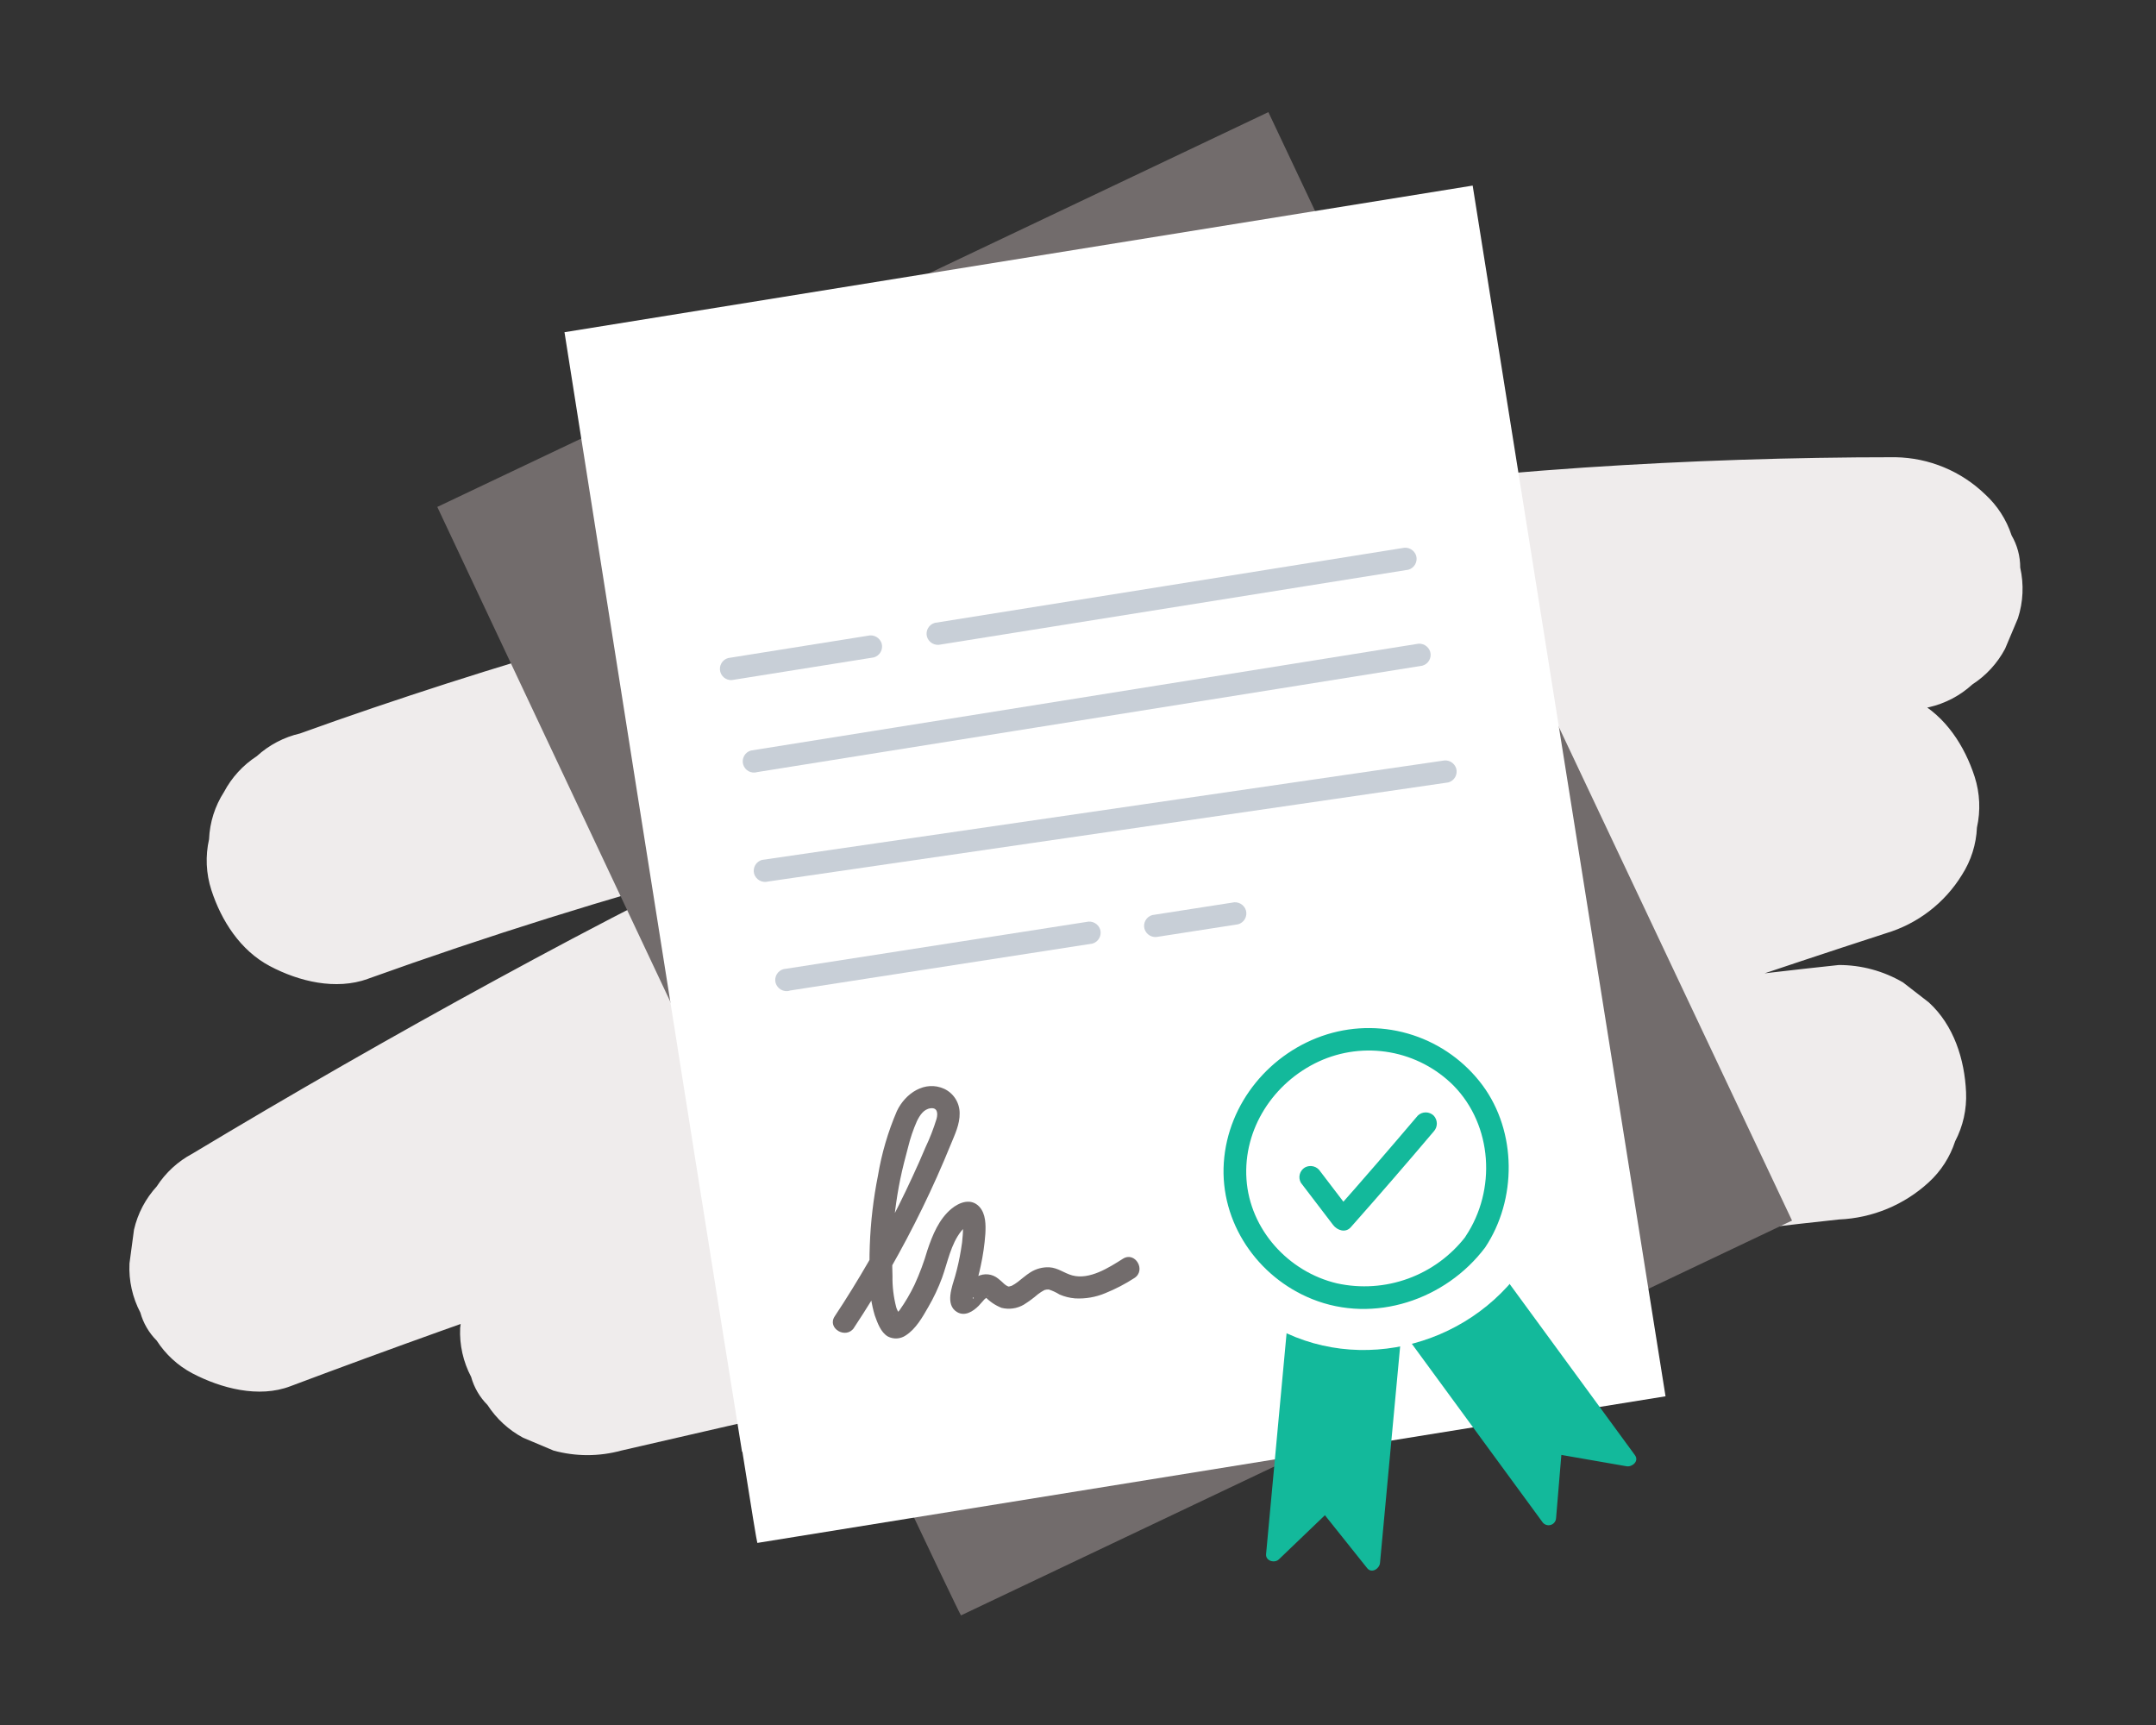 <svg width="200" height="160" viewBox="0 0 200 160" fill="none" xmlns="http://www.w3.org/2000/svg">
<rect x="0" y="0" width="200" height="160" fill="#333333" stroke="none"/>
<g clip-path="url(#clip0_456_33061)">
<path d="M34.108 90.795C45.199 86.811 56.443 83.287 67.839 80.222C79.235 77.158 90.731 74.575 102.324 72.474C108.826 71.292 115.356 70.261 121.914 69.382L118.776 69.803C133.499 67.83 148.314 66.624 163.162 66.188C167.381 66.067 171.596 66.009 175.808 66.012L172.675 42.825C162.111 44.85 151.665 47.373 141.337 50.394C131.024 53.403 120.845 56.874 110.814 60.721C99.893 64.915 89.126 69.488 78.513 74.441C68.722 78.996 59.07 83.833 49.559 88.953C40.049 94.072 30.616 99.409 21.263 104.964C20.124 105.64 18.989 106.319 17.856 107.001C16.51 107.715 15.369 108.762 14.542 110.042C13.503 111.175 12.776 112.558 12.431 114.055L12.01 117.194C11.936 118.773 12.284 120.344 13.019 121.744C13.292 122.728 13.815 123.624 14.537 124.345C15.363 125.627 16.504 126.674 17.852 127.386C20.513 128.775 24.008 129.701 26.943 128.576C36.302 125.058 45.714 121.691 55.179 118.476C64.69 115.245 74.256 112.17 83.878 109.25C93.445 106.347 103.054 103.599 112.707 101.006C122.409 98.402 132.152 95.953 141.934 93.66C151.667 91.383 161.436 89.263 171.24 87.3L174.943 86.564L168.666 63.804C152.904 68.928 137.226 74.339 121.733 80.232C105.435 86.43 89.308 93.132 73.51 100.516C65.076 104.45 56.744 108.604 48.513 112.977C47.168 113.691 46.029 114.738 45.204 116.018C44.169 117.151 43.446 118.534 43.107 120.031L42.686 123.165C42.614 124.744 42.966 126.313 43.704 127.71C43.977 128.696 44.5 129.594 45.222 130.317C46.05 131.594 47.189 132.641 48.532 133.358L51.355 134.547C53.409 135.108 55.575 135.108 57.628 134.547C70.792 131.515 83.952 128.484 97.154 125.637C110.356 122.79 123.492 120.156 136.75 117.883C144.23 116.603 151.73 115.452 159.251 114.43L156.112 114.851C160.933 114.206 165.759 113.626 170.592 113.111C173.69 112.982 176.643 111.759 178.924 109.658C180.053 108.624 180.895 107.314 181.368 105.857C182.102 104.457 182.452 102.887 182.381 101.307C182.247 98.257 181.243 95.091 178.924 92.975L176.535 91.124C174.729 90.064 172.672 89.506 170.578 89.508C154.289 91.235 138.073 93.674 121.974 96.632C106.838 99.409 91.784 102.617 76.768 105.982C68.288 107.886 59.817 109.821 51.355 111.787L60.451 133.349C72.156 127.109 84.087 121.315 96.242 115.967C99.637 114.458 103.054 112.98 106.495 111.532L103.676 112.722C112.786 108.883 121.971 105.236 131.232 101.779C140.443 98.323 149.712 95.015 159.038 91.855C164.33 90.053 169.633 88.289 174.947 86.564C177.886 85.688 180.398 83.758 182.002 81.144C182.844 79.829 183.323 78.315 183.39 76.755C183.739 75.195 183.665 73.57 183.178 72.048C182.252 69.192 180.484 66.433 177.752 64.993L174.933 63.804C172.879 63.239 170.711 63.239 168.657 63.804C158.859 65.729 149.087 67.809 139.342 70.043C129.596 72.278 119.845 74.685 110.087 77.265C100.422 79.82 90.8 82.531 81.221 85.398C71.642 88.264 62.067 91.299 52.494 94.503C43.02 97.678 33.596 101.006 24.221 104.487L20.675 105.811L29.771 127.386C39.414 121.597 49.177 116.015 59.058 110.639C68.955 105.283 78.99 100.178 89.183 95.405C94.895 92.733 100.653 90.17 106.458 87.717L103.639 88.911C113.128 84.912 122.752 81.222 132.51 77.922C142.267 74.621 152.039 71.742 161.986 69.298C167.606 67.913 173.259 66.678 178.947 65.595C180.446 65.251 181.831 64.524 182.965 63.484C184.242 62.658 185.287 61.519 186.001 60.175L187.191 57.351C187.683 55.831 187.757 54.206 187.404 52.648C187.408 51.598 187.131 50.566 186.603 49.658C186.128 48.203 185.287 46.896 184.159 45.862C181.921 43.695 178.942 42.461 175.827 42.409C166.199 42.409 156.577 42.728 146.961 43.367C136.389 44.08 125.872 45.242 115.373 46.663C105.828 47.956 96.336 49.564 86.896 51.486C77.456 53.409 68.094 55.652 58.808 58.217C49.51 60.781 40.314 63.651 31.22 66.826C30.09 67.225 28.961 67.623 27.836 68.03C26.337 68.376 24.953 69.103 23.818 70.141C22.54 70.969 21.495 72.11 20.782 73.455C19.935 74.768 19.456 76.283 19.393 77.843C19.04 79.403 19.113 81.029 19.606 82.551C20.532 85.407 22.3 88.161 25.026 89.605C27.753 91.049 31.155 91.86 34.122 90.795H34.108Z" fill="#EFECEC"/>
<path d="M89.146 149.832C88.979 149.911 40.565 47.019 40.565 47.019L117.66 10.4L166.236 113.213L89.146 149.832Z" fill="#726C6C"/>
<path d="M68.834 134.654C64.608 108.519 52.365 30.814 52.365 30.814L136.611 17.214L154.502 129.511L70.255 143.111C70.223 143.111 69.7 139.94 68.867 134.654" fill="white"/>
<path d="M120.789 115.629L118.142 144.148L122.97 139.519L127.321 144.967L129.973 116.448" fill="#13B99B"/>
<path d="M120.095 115.629L117.447 144.148C117.387 144.778 118.23 145.023 118.632 144.639L123.46 140.01H122.479L126.83 145.458C127.247 145.976 127.969 145.495 128.015 144.967L130.668 116.449C130.746 115.56 129.358 115.564 129.279 116.449L126.627 144.967L127.816 144.472L123.46 139.028C123.33 138.9 123.153 138.827 122.97 138.827C122.786 138.827 122.61 138.9 122.479 139.028L117.651 143.657L118.836 144.148L121.484 115.629C121.567 114.741 120.178 114.75 120.095 115.629V115.629Z" fill="#13B99B"/>
<path d="M126.728 117.689L143.656 140.792L144.211 134.14L151.085 135.33L134.157 112.227" fill="#13B99B"/>
<path d="M126.131 118.041L143.059 141.144C143.138 141.271 143.257 141.369 143.397 141.424C143.537 141.479 143.69 141.487 143.835 141.448C143.98 141.408 144.109 141.323 144.201 141.205C144.294 141.087 144.346 140.942 144.35 140.792L144.906 134.14L144.017 134.807L150.886 136.001C151.409 136.089 152.067 135.538 151.669 134.978L134.759 111.88C134.236 111.167 133.028 111.856 133.56 112.579L150.497 135.663L151.284 134.64L144.41 133.45C144.307 133.426 144.2 133.424 144.096 133.446C143.993 133.468 143.895 133.512 143.811 133.577C143.727 133.641 143.658 133.723 143.609 133.817C143.561 133.912 143.534 134.016 143.531 134.122L142.976 140.773L144.272 140.421L127.353 117.342C126.83 116.629 125.622 117.342 126.154 118.041H126.131Z" fill="#13B99B"/>
<path d="M140.98 117.939C135.319 125.553 124.201 127.757 116.299 121.846C114.565 120.571 113.098 118.966 111.985 117.124C110.872 115.281 110.133 113.237 109.811 111.109C109.489 108.98 109.59 106.809 110.108 104.719C110.627 102.63 111.552 100.664 112.832 98.933C118.387 91.249 129.357 88.976 137.217 94.85C144.475 100.28 145.744 110.07 141.24 117.508C141.24 117.508 141.217 117.536 141.207 117.555C141.146 117.69 141.07 117.819 140.98 117.939" fill="white"/>
<path d="M135.986 114.657C134.615 116.449 132.761 117.812 130.643 118.588C128.524 119.364 126.229 119.519 124.025 119.036C119.521 117.976 115.943 114.046 115.628 109.376C115.313 104.705 118.132 100.405 122.34 98.456C124.402 97.507 126.705 97.213 128.94 97.613C131.174 98.012 133.233 99.087 134.838 100.692C138.467 104.395 138.814 110.385 135.967 114.657C135.222 115.777 137.027 116.819 137.768 115.708C140.726 111.269 140.717 104.978 137.527 100.664C135.907 98.483 133.651 96.857 131.069 96.011C128.486 95.164 125.705 95.139 123.108 95.938C117.854 97.567 113.897 102.307 113.526 107.839C113.156 113.37 116.642 118.458 121.72 120.494C127.469 122.809 134.111 120.564 137.768 115.708C137.905 115.469 137.943 115.185 137.873 114.918C137.802 114.652 137.63 114.423 137.393 114.282C137.152 114.151 136.871 114.117 136.606 114.186C136.341 114.256 136.112 114.425 135.967 114.657H135.986Z" fill="#13B99B"/>
<path d="M79.212 123.165C81.57 119.604 83.691 115.893 85.563 112.056C86.508 110.118 87.385 108.15 88.197 106.154C88.577 105.228 89.044 104.27 89.021 103.251C89.021 102.78 88.887 102.318 88.636 101.919C88.385 101.52 88.025 101.2 87.6 100.997C85.79 100.173 83.976 101.418 83.203 103.048C82.377 104.968 81.786 106.98 81.444 109.042C81.015 111.189 80.761 113.367 80.684 115.555C80.643 116.643 80.652 117.731 80.684 118.795C80.678 119.882 80.834 120.963 81.147 122.003C81.393 122.683 81.698 123.582 82.365 123.966C82.624 124.1 82.915 124.162 83.207 124.144C83.499 124.126 83.781 124.029 84.022 123.864C84.948 123.276 85.573 122.174 86.105 121.244C86.615 120.37 87.047 119.453 87.396 118.504C87.91 117.073 88.202 115.407 89.165 114.194C89.293 114.029 89.434 113.875 89.586 113.731L89.701 113.629C89.836 113.523 89.586 113.708 89.701 113.629C89.817 113.551 89.854 113.532 89.933 113.49C89.933 113.49 89.706 113.56 89.859 113.528C90.012 113.495 89.757 113.528 89.734 113.528C89.55 113.501 89.383 113.403 89.271 113.254C89.368 113.44 89.239 113.055 89.271 113.254C89.271 113.333 89.313 113.421 89.331 113.504C89.377 113.676 89.331 113.472 89.331 113.44V113.592C89.331 113.69 89.331 113.787 89.331 113.884C89.335 114.113 89.327 114.341 89.308 114.569C89.282 115.018 89.228 115.465 89.146 115.907C89.014 116.729 88.835 117.544 88.609 118.346C88.331 119.314 87.637 121.012 88.78 121.698C89.512 122.133 90.275 121.633 90.789 121.114C90.975 120.925 91.132 120.716 91.312 120.526C91.359 120.476 91.599 120.309 91.609 120.258C91.641 120.124 91.678 120.304 91.609 120.258C91.609 120.258 91.41 120.258 91.391 120.258C91.294 120.258 91.285 120.198 91.368 120.258C91.798 120.72 92.326 121.079 92.914 121.309C93.609 121.48 94.344 121.375 94.965 121.017C95.428 120.727 95.869 120.402 96.284 120.045C96.474 119.898 96.677 119.768 96.89 119.656C97.019 119.616 97.154 119.599 97.288 119.605C97.638 119.718 97.972 119.874 98.284 120.068C98.74 120.267 99.227 120.389 99.723 120.429C100.69 120.485 101.656 120.317 102.547 119.939C103.479 119.562 104.374 119.097 105.218 118.55C106.352 117.837 105.306 116.036 104.167 116.754C102.875 117.569 101.084 118.73 99.473 118.3C98.719 118.096 98.145 117.592 97.33 117.545C96.716 117.52 96.11 117.682 95.59 118.008C95.187 118.254 94.664 118.721 94.409 118.906C94.233 119.041 94.046 119.16 93.849 119.263C93.774 119.279 93.7 119.299 93.627 119.323C93.592 119.332 93.555 119.332 93.52 119.323C93.392 119.268 93.273 119.193 93.169 119.101C92.987 118.922 92.796 118.753 92.595 118.596C92.329 118.377 92.005 118.241 91.662 118.205C91.32 118.168 90.975 118.234 90.669 118.392C90.36 118.557 90.083 118.775 89.85 119.036C89.692 119.203 89.549 119.388 89.387 119.559C89.299 119.647 89.104 119.818 89.104 119.823C89.072 119.929 90.132 120.286 90.239 120.378C90.104 120.263 90.493 120.401 90.239 120.448C90.239 120.448 90.239 120.142 90.239 120.337C90.283 120.022 90.357 119.712 90.461 119.411C90.655 118.749 90.836 118.096 90.975 117.42C91.189 116.443 91.333 115.451 91.405 114.453C91.451 113.625 91.456 112.602 90.859 111.94C90.095 111.102 89.007 111.5 88.262 112.116C87.095 113.083 86.503 114.555 86.031 115.958C85.712 117.053 85.313 118.124 84.837 119.161C84.442 119.987 83.977 120.779 83.448 121.526C83.406 121.582 83.193 121.813 83.082 121.938L82.99 122.026C82.879 122.128 83.119 121.915 83.017 122.026C82.915 122.137 82.837 122.054 83.017 122.063C83.138 122.072 83.257 122.091 83.374 122.119C83.531 122.193 83.573 122.202 83.601 122.304C83.513 121.952 83.24 121.614 83.138 121.253C82.89 120.304 82.773 119.326 82.791 118.346C82.758 117.332 82.754 116.319 82.791 115.31C82.873 113.308 83.116 111.315 83.517 109.352C83.721 108.362 83.98 107.376 84.239 106.404C84.44 105.575 84.714 104.767 85.059 103.987C85.318 103.46 85.679 102.881 86.313 102.798C86.947 102.714 87.021 103.228 86.882 103.77C86.603 104.679 86.258 105.567 85.85 106.427C85.466 107.353 85.063 108.241 84.651 109.135C82.996 112.727 81.122 116.214 79.041 119.577C78.52 120.423 77.983 121.262 77.43 122.096C76.69 123.216 78.495 124.262 79.231 123.146L79.212 123.165Z" fill="#726C6C"/>
<path d="M107.449 86.883L114.855 85.731C115.121 85.656 115.346 85.48 115.482 85.24C115.619 84.999 115.654 84.715 115.582 84.449C115.503 84.186 115.326 83.963 115.087 83.828C114.848 83.692 114.566 83.654 114.3 83.722L106.893 84.875C106.628 84.948 106.402 85.124 106.266 85.363C106.13 85.603 106.094 85.886 106.167 86.152C106.244 86.415 106.421 86.638 106.659 86.774C106.897 86.91 107.178 86.95 107.444 86.883H107.449Z" fill="#C8CFD7"/>
<path d="M73.232 91.883L101.339 87.522C101.604 87.447 101.829 87.27 101.965 87.03C102.1 86.79 102.137 86.506 102.065 86.24C101.987 85.977 101.809 85.754 101.57 85.619C101.331 85.484 101.049 85.446 100.783 85.513L72.677 89.892C72.411 89.966 72.186 90.141 72.049 90.381C71.913 90.62 71.877 90.904 71.95 91.17C72.028 91.433 72.206 91.656 72.444 91.792C72.683 91.928 72.965 91.967 73.232 91.901V91.883Z" fill="#C8CFD7"/>
<path d="M71.214 81.769L95.798 78.186L120.41 74.603L134.361 72.571C134.627 72.497 134.853 72.32 134.989 72.08C135.125 71.84 135.161 71.555 135.088 71.289C135.009 71.027 134.833 70.805 134.595 70.67C134.357 70.534 134.076 70.496 133.81 70.562L109.222 74.145L84.633 77.728L70.681 79.76C70.416 79.835 70.192 80.012 70.056 80.252C69.92 80.492 69.883 80.776 69.955 81.042C70.033 81.305 70.211 81.528 70.45 81.663C70.689 81.799 70.971 81.837 71.237 81.769H71.214Z" fill="#C8CFD7"/>
<path d="M70.218 71.618L94.252 67.775L118.396 63.915L131.949 61.744C132.215 61.67 132.44 61.495 132.577 61.255C132.713 61.016 132.749 60.732 132.676 60.467C132.598 60.203 132.422 59.981 132.184 59.844C131.946 59.708 131.665 59.669 131.399 59.735L107.365 63.582L83.216 67.447L69.663 69.613C69.397 69.687 69.17 69.863 69.034 70.104C68.898 70.344 68.862 70.629 68.936 70.895C69.01 71.162 69.186 71.388 69.427 71.524C69.667 71.661 69.952 71.696 70.218 71.622V71.618Z" fill="#C8CFD7"/>
<path d="M87.266 59.781L121.058 54.375L130.649 52.843C130.914 52.767 131.139 52.59 131.275 52.35C131.41 52.111 131.447 51.827 131.375 51.56C131.296 51.298 131.118 51.076 130.879 50.941C130.641 50.806 130.359 50.767 130.093 50.834L96.302 56.24L86.716 57.773C86.45 57.847 86.224 58.024 86.088 58.264C85.952 58.504 85.916 58.788 85.989 59.055C86.068 59.317 86.244 59.539 86.482 59.674C86.72 59.809 87.001 59.848 87.266 59.781Z" fill="#C8CFD7"/>
<path d="M68.103 63.045L81.064 60.976C81.329 60.9 81.554 60.723 81.69 60.483C81.826 60.244 81.862 59.96 81.79 59.694C81.711 59.431 81.533 59.209 81.295 59.074C81.056 58.939 80.775 58.9 80.508 58.967L67.547 61.036C67.281 61.109 67.055 61.285 66.918 61.525C66.781 61.765 66.745 62.049 66.818 62.316C66.891 62.582 67.067 62.809 67.307 62.945C67.547 63.082 67.832 63.118 68.098 63.045H68.103Z" fill="#C8CFD7"/>
<path d="M131.519 103.478C128.982 106.464 126.427 109.431 123.826 112.361L125.464 112.569L122.479 108.658C122.334 108.425 122.105 108.257 121.84 108.187C121.575 108.118 121.294 108.152 121.053 108.283C120.816 108.424 120.644 108.652 120.574 108.919C120.503 109.186 120.541 109.469 120.678 109.709L123.664 113.62C124.043 114.115 124.807 114.389 125.302 113.833C127.901 110.901 130.465 107.941 132.996 104.95C133.183 104.751 133.287 104.488 133.287 104.214C133.287 103.941 133.183 103.677 132.996 103.478C132.798 103.286 132.533 103.179 132.257 103.179C131.982 103.179 131.717 103.286 131.519 103.478V103.478Z" fill="#13B99B"/>
<path d="M126.501 40.016C125.769 40.944 124.788 41.646 123.673 42.041C122.559 42.435 121.355 42.507 120.202 42.247C119.03 41.975 117.976 41.338 117.189 40.428C116.403 39.518 115.926 38.382 115.827 37.183C115.787 35.986 116.108 34.805 116.75 33.794C117.392 32.783 118.324 31.989 119.424 31.517C120.525 31.044 121.742 30.914 122.917 31.145C124.092 31.375 125.171 31.956 126.011 32.809C127.932 34.818 127.862 37.734 126.511 40.016C125.821 41.169 127.622 42.219 128.307 41.067C129.927 38.354 130.126 34.85 128.205 32.216C127.248 30.901 125.911 29.913 124.373 29.383C122.835 28.854 121.172 28.811 119.609 29.259C118.045 29.708 116.652 30.617 115.61 31.867C114.569 33.117 113.927 34.652 113.767 36.271C113.48 39.586 115.587 42.669 118.609 43.909C122.104 45.344 126.066 43.992 128.33 41.067C128.467 40.828 128.506 40.545 128.436 40.278C128.367 40.012 128.196 39.783 127.96 39.641C127.719 39.509 127.437 39.474 127.172 39.544C126.906 39.614 126.678 39.783 126.534 40.016H126.501Z" fill="white"/>
</g>
<defs>
<clipPath id="clip0_456_33061">
<rect width="200" height="160" fill="white"/>
</clipPath>
</defs>
</svg>
